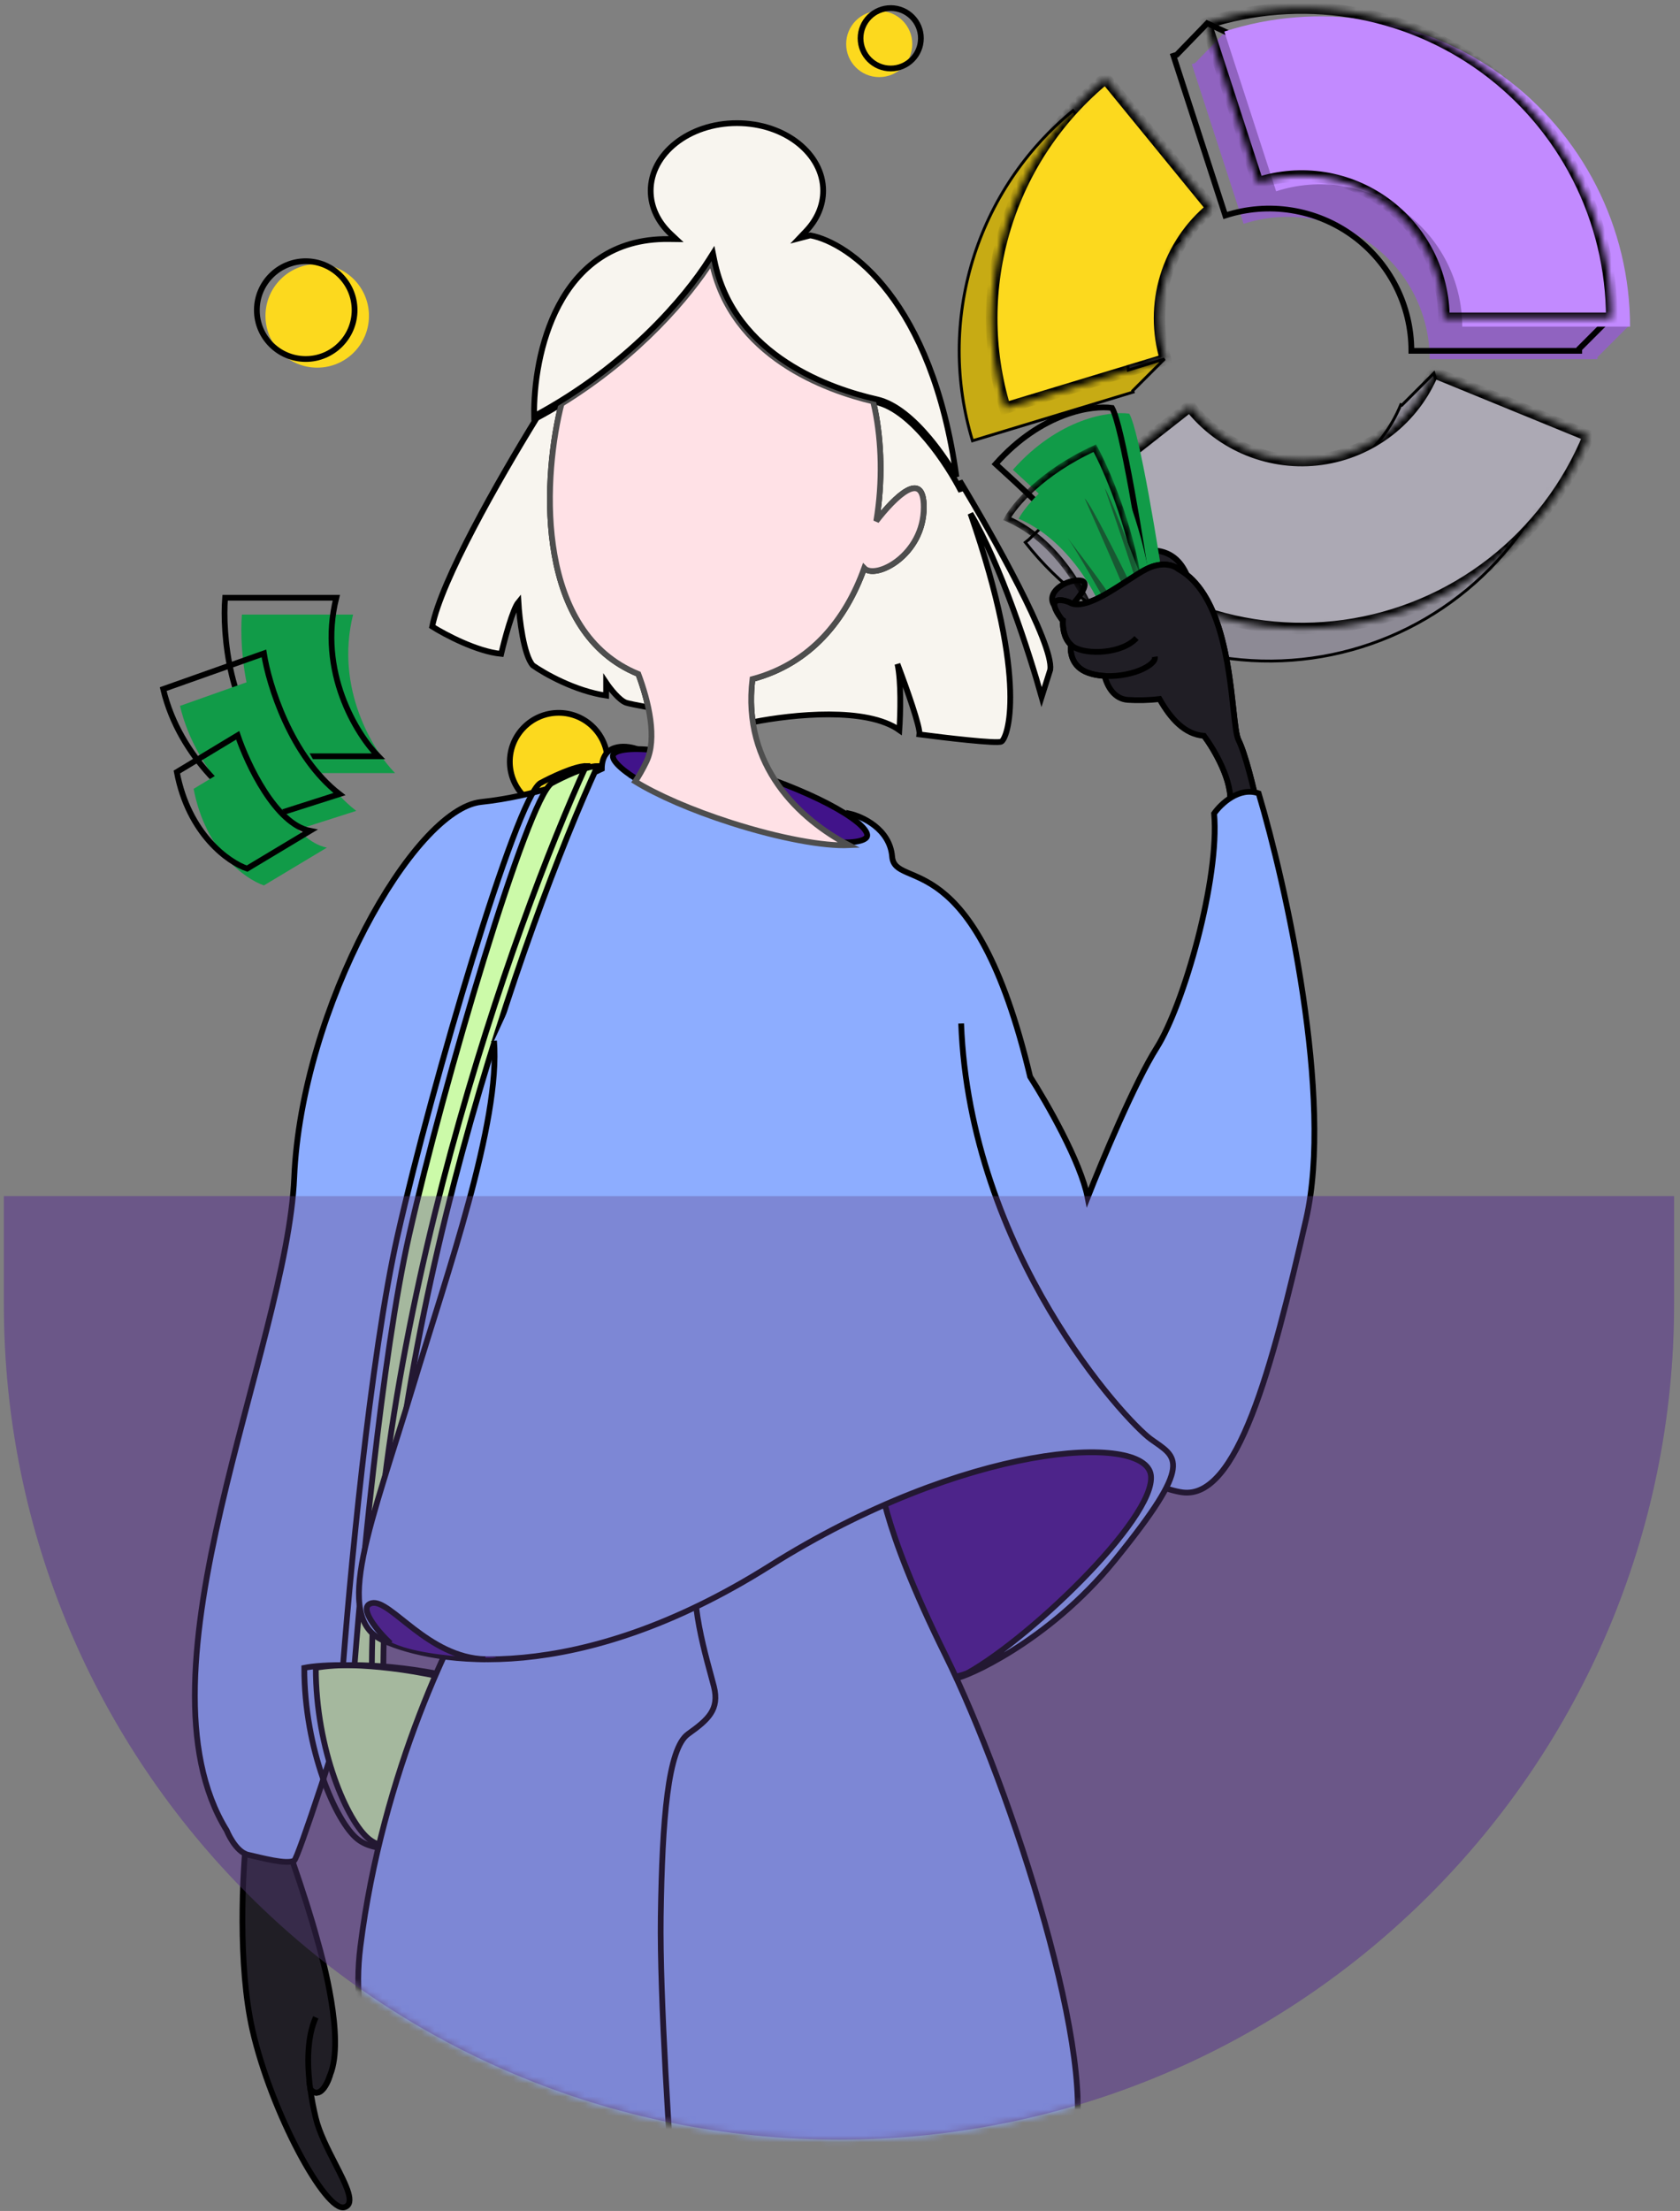 <svg width="257" height="338" viewBox="0 0 257 338" fill="none" xmlns="http://www.w3.org/2000/svg">
<rect x="0" y="0" width="257" height="338" fill="#808080" stroke="none"/>
<circle cx="134.5" cy="6.731" r="5.057" fill="#FCD91E"/>
<circle cx="136.259" cy="5.852" r="4.617" stroke="black" stroke-width="0.88"/>
<circle cx="48.527" cy="48.289" r="7.916" fill="#FCD91E"/>
<circle cx="46.768" cy="47.408" r="7.476" stroke="black" stroke-width="0.88"/>
<circle cx="85.466" cy="116.449" r="7.476" fill="#FCD91E" stroke="black" stroke-width="0.88"/>
<path d="M54.015 93.952C51.19 105.251 57.118 114.816 60.435 118.187H44.867C37.548 111.895 36.574 99.409 37.002 93.952H54.015Z" fill="#119B48"/>
<path d="M51.446 91.383C48.622 102.682 54.549 112.247 57.866 115.618H42.298C34.98 109.326 34.006 96.84 34.434 91.383H51.446Z" stroke="black" stroke-width="0.88"/>
<path d="M54.496 123.963C47.049 118.186 43.69 107.218 42.941 102.457L27.533 107.914C30.101 118.699 38.875 125.568 42.941 127.655L54.496 123.963Z" fill="#119B48"/>
<path d="M51.928 121.396C44.481 115.618 41.121 104.651 40.372 99.89L24.965 105.346C27.532 116.132 36.306 123.001 40.372 125.087L51.928 121.396Z" stroke="black" stroke-width="0.88"/>
<path d="M50.003 129.581C44.739 128.553 40.427 119.416 38.929 114.976L29.62 120.593C31.418 130.094 37.538 134.395 40.373 135.358L50.003 129.581Z" fill="#119B48"/>
<path d="M47.434 127.013C42.169 125.986 37.857 116.849 36.359 112.408L27.051 118.026C28.848 127.527 34.968 131.828 37.804 132.791L47.434 127.013Z" stroke="black" stroke-width="0.88"/>
<path d="M0.594 182.854H256.092V199.345C256.092 269.899 198.896 327.094 128.343 327.094C57.789 327.094 0.594 269.899 0.594 199.345V182.854Z" fill="#61458D" fill-opacity="0.5" style="mix-blend-mode:hard-light"/>
<path d="M182.819 9.639L187.474 4.839L206.132 13.546L243.761 39.98L249.203 49.775L244.382 54.597C244.383 54.7 244.383 54.803 244.383 54.907H218.71C218.71 51.474 217.898 48.091 216.34 45.033C214.782 41.975 212.522 39.329 209.746 37.311C206.97 35.293 203.755 33.961 200.365 33.424C196.976 32.886 193.507 33.158 190.242 34.218L182.315 9.799C182.483 9.745 182.651 9.692 182.819 9.639Z" fill="#9063C0"/>
<path d="M180.017 8.366L184.672 3.565L203.331 12.273L240.959 38.706L246.401 48.502L241.58 53.323C241.581 53.426 241.581 53.53 241.581 53.633H215.908C215.908 50.201 215.096 46.818 213.538 43.76C211.98 40.701 209.721 38.055 206.944 36.038C204.168 34.02 200.953 32.688 197.564 32.15C194.174 31.613 190.705 31.885 187.441 32.945L179.514 8.526C179.681 8.472 179.849 8.418 180.017 8.366Z" stroke="black" stroke-width="0.88"/>
<path d="M249.358 49.931C249.358 42.448 247.587 35.071 244.19 28.404C240.793 21.736 235.867 15.967 229.814 11.568C223.76 7.169 216.752 4.264 209.361 3.092C201.971 1.92 194.407 2.514 187.29 4.824L195.217 29.243C198.481 28.183 201.95 27.911 205.34 28.448C208.73 28.986 211.944 30.318 214.721 32.336C217.497 34.353 219.757 36.999 221.314 40.058C222.872 43.116 223.685 46.499 223.685 49.931H249.358Z" fill="#C28AFF"/>
<mask id="path-16-inside-1_37_839" fill="white">
<path d="M246.557 48.658C246.557 41.175 244.786 33.798 241.389 27.13C237.993 20.463 233.066 14.694 227.013 10.294C220.96 5.895 213.951 2.991 206.56 1.819C199.17 0.647 191.607 1.24 184.489 3.551L192.416 27.969C195.681 26.91 199.15 26.637 202.539 27.175C205.929 27.712 209.143 29.044 211.92 31.062C214.696 33.08 216.956 35.726 218.514 38.784C220.072 41.842 220.884 45.226 220.884 48.658H246.557Z"/>
</mask>
<path d="M246.557 48.658C246.557 41.175 244.786 33.798 241.389 27.13C237.993 20.463 233.066 14.694 227.013 10.294C220.96 5.895 213.951 2.991 206.56 1.819C199.17 0.647 191.607 1.24 184.489 3.551L192.416 27.969C195.681 26.91 199.15 26.637 202.539 27.175C205.929 27.712 209.143 29.044 211.92 31.062C214.696 33.08 216.956 35.726 218.514 38.784C220.072 41.842 220.884 45.226 220.884 48.658H246.557Z" stroke="black" stroke-width="1.759" mask="url(#path-16-inside-1_37_839)"/>
<path fill-rule="evenodd" clip-rule="evenodd" d="M148.791 39.813C151.529 30.828 156.873 22.857 164.147 16.913L180.393 36.792C177.057 39.518 174.605 43.174 173.35 47.295C172.431 50.31 172.183 53.474 172.604 56.569L178.142 54.877L173.28 59.74C173.299 59.807 173.319 59.874 173.34 59.941L148.77 67.385C146.046 58.395 146.054 48.799 148.791 39.813Z" fill="#C7AB14"/>
<path d="M164.147 16.913L164.317 16.774L164.178 16.604L164.007 16.743L164.147 16.913ZM148.791 39.813L148.581 39.749L148.791 39.813ZM180.393 36.792L180.532 36.962L180.702 36.823L180.563 36.653L180.393 36.792ZM173.35 47.295L173.139 47.231L173.35 47.295ZM172.604 56.569L172.386 56.599L172.421 56.855L172.669 56.78L172.604 56.569ZM178.142 54.877L178.298 55.033L178.078 54.667L178.142 54.877ZM173.28 59.74L173.124 59.584L173.032 59.676L173.069 59.801L173.28 59.74ZM173.34 59.941L173.404 60.152L173.614 60.088L173.55 59.877L173.34 59.941ZM148.77 67.385L148.559 67.449L148.623 67.659L148.833 67.595L148.77 67.385ZM164.007 16.743C156.7 22.715 151.331 30.722 148.581 39.749L149.001 39.877C151.726 30.933 157.046 23 164.286 17.083L164.007 16.743ZM180.563 36.653L164.317 16.774L163.976 17.052L180.222 36.931L180.563 36.653ZM173.56 47.359C174.803 43.28 177.229 39.661 180.532 36.962L180.253 36.622C176.884 39.376 174.408 43.068 173.139 47.231L173.56 47.359ZM172.822 56.54C172.405 53.475 172.651 50.343 173.56 47.359L173.139 47.231C172.212 50.276 171.961 53.472 172.386 56.599L172.822 56.54ZM172.669 56.78L178.206 55.088L178.078 54.667L172.54 56.359L172.669 56.78ZM177.987 54.722L173.124 59.584L173.435 59.895L178.298 55.033L177.987 54.722ZM173.55 59.877C173.53 59.811 173.51 59.745 173.491 59.678L173.069 59.801C173.089 59.869 173.109 59.937 173.129 60.005L173.55 59.877ZM148.833 67.595L173.404 60.152L173.276 59.731L148.706 67.174L148.833 67.595ZM148.581 39.749C145.831 48.776 145.823 58.417 148.559 67.449L148.98 67.321C146.269 58.373 146.277 48.821 149.001 39.877L148.581 39.749Z" fill="black"/>
<mask id="path-19-inside-2_37_839" fill="white">
<path d="M169.122 11.936C161.849 17.881 156.504 25.851 153.767 34.836C151.029 43.822 151.022 53.418 153.745 62.408L178.315 54.965C177.066 50.841 177.07 46.44 178.325 42.319C179.581 38.197 182.032 34.542 185.368 31.815L169.122 11.936Z"/>
</mask>
<path d="M169.122 11.936C161.849 17.881 156.504 25.851 153.767 34.836C151.029 43.822 151.022 53.418 153.745 62.408L178.315 54.965C177.066 50.841 177.07 46.44 178.325 42.319C179.581 38.197 182.032 34.542 185.368 31.815L169.122 11.936Z" fill="#FCD91E" stroke="black" stroke-width="1.759" mask="url(#path-19-inside-2_37_839)"/>
<path fill-rule="evenodd" clip-rule="evenodd" d="M214.457 61.943L219.345 57.055L221.367 63.43L220.03 64.223L238.047 71.594C234.904 79.275 229.801 85.997 223.248 91.088C216.694 96.178 208.92 99.461 200.7 100.606C192.481 101.752 184.106 100.72 176.41 97.615C168.714 94.51 161.968 89.441 156.845 82.912L157.376 82.495L161.968 78.046L162.647 78.359L177.042 67.063C179.392 70.058 182.486 72.383 186.016 73.807C189.545 75.231 193.387 75.704 197.157 75.179C200.926 74.654 204.492 73.148 207.498 70.813C210.504 68.478 212.844 65.395 214.286 61.873L214.457 61.943Z" fill="#8D8A95"/>
<path d="M219.345 57.055L219.555 56.988L219.446 56.644L219.19 56.899L219.345 57.055ZM214.457 61.943L214.374 62.146L214.509 62.202L214.613 62.098L214.457 61.943ZM221.367 63.43L221.479 63.619L221.629 63.53L221.576 63.363L221.367 63.43ZM220.03 64.223L219.918 64.034L219.539 64.26L219.947 64.427L220.03 64.223ZM238.047 71.594L238.25 71.678L238.333 71.474L238.13 71.391L238.047 71.594ZM223.248 91.088L223.383 91.261L223.248 91.088ZM200.7 100.606L200.67 100.388L200.7 100.606ZM176.41 97.615L176.492 97.412L176.41 97.615ZM156.845 82.912L156.709 82.739L156.536 82.875L156.672 83.048L156.845 82.912ZM157.376 82.495L157.512 82.668L157.521 82.661L157.529 82.653L157.376 82.495ZM161.968 78.046L162.061 77.847L161.924 77.783L161.815 77.888L161.968 78.046ZM162.647 78.359L162.555 78.559L162.677 78.615L162.782 78.532L162.647 78.359ZM177.042 67.063L177.215 66.928L177.079 66.755L176.906 66.89L177.042 67.063ZM197.157 75.179L197.187 75.397L197.157 75.179ZM207.498 70.813L207.633 70.987L207.498 70.813ZM214.286 61.873L214.369 61.669L214.165 61.586L214.082 61.789L214.286 61.873ZM219.19 56.899L214.302 61.787L214.613 62.098L219.501 57.21L219.19 56.899ZM221.576 63.363L219.555 56.988L219.136 57.121L221.157 63.496L221.576 63.363ZM220.143 64.412L221.479 63.619L221.255 63.241L219.918 64.034L220.143 64.412ZM219.947 64.427L237.963 71.798L238.13 71.391L220.114 64.02L219.947 64.427ZM237.843 71.511C234.715 79.156 229.636 85.847 223.113 90.914L223.383 91.261C229.966 86.147 235.093 79.394 238.25 71.678L237.843 71.511ZM223.113 90.914C216.59 95.981 208.851 99.248 200.67 100.388L200.731 100.824C208.988 99.673 216.799 96.376 223.383 91.261L223.113 90.914ZM200.67 100.388C192.489 101.529 184.152 100.502 176.492 97.412L176.327 97.819C184.059 100.939 192.474 101.975 200.731 100.824L200.67 100.388ZM176.492 97.412C168.832 94.321 162.117 89.275 157.018 82.776L156.672 83.048C161.818 89.606 168.596 94.7 176.327 97.819L176.492 97.412ZM156.98 83.085L157.512 82.668L157.241 82.322L156.709 82.739L156.98 83.085ZM157.529 82.653L162.121 78.204L161.815 77.888L157.223 82.337L157.529 82.653ZM161.876 78.246L162.555 78.559L162.739 78.159L162.061 77.847L161.876 78.246ZM162.782 78.532L177.178 67.236L176.906 66.89L162.511 78.186L162.782 78.532ZM176.869 67.199C179.242 70.224 182.368 72.573 185.933 74.011L186.098 73.603C182.604 72.194 179.541 69.892 177.215 66.928L176.869 67.199ZM185.933 74.011C189.499 75.45 193.379 75.927 197.187 75.397L197.126 74.961C193.395 75.481 189.592 75.013 186.098 73.603L185.933 74.011ZM197.187 75.397C200.995 74.866 204.597 73.345 207.633 70.987L207.363 70.639C204.388 72.951 200.858 74.441 197.126 74.961L197.187 75.397ZM207.633 70.987C210.669 68.628 213.033 65.514 214.489 61.956L214.082 61.789C212.655 65.276 210.338 68.328 207.363 70.639L207.633 70.987ZM214.202 62.076L214.374 62.146L214.54 61.739L214.369 61.669L214.202 62.076Z" fill="black"/>
<mask id="path-22-inside-3_37_839" fill="white">
<path d="M161.823 77.934C166.946 84.463 173.692 89.532 181.388 92.638C189.084 95.743 197.46 96.774 205.679 95.628C213.898 94.483 221.673 91.201 228.226 86.109C234.78 81.019 239.882 74.297 243.025 66.617L219.264 56.895C217.823 60.417 215.482 63.5 212.476 65.835C209.471 68.17 205.905 69.676 202.135 70.201C198.365 70.726 194.524 70.253 190.994 68.829C187.464 67.405 184.37 65.08 182.02 62.085L161.823 77.934Z"/>
</mask>
<path d="M161.823 77.934C166.946 84.463 173.692 89.532 181.388 92.638C189.084 95.743 197.46 96.774 205.679 95.628C213.898 94.483 221.673 91.201 228.226 86.109C234.78 81.019 239.882 74.297 243.025 66.617L219.264 56.895C217.823 60.417 215.482 63.5 212.476 65.835C209.471 68.17 205.905 69.676 202.135 70.201C198.365 70.726 194.524 70.253 190.994 68.829C187.464 67.405 184.37 65.08 182.02 62.085L161.823 77.934Z" fill="#ACA9B4" stroke="black" stroke-width="1.759" mask="url(#path-22-inside-3_37_839)"/>
<path d="M133.56 61.365C133.731 61.406 133.897 61.444 134.058 61.48C139.511 62.712 144.979 71.082 147.031 75.113C146.97 74.582 146.906 74.057 146.838 73.539C151.818 81.757 161.183 98.399 160.664 102.378L159.344 106.555C157.477 99.859 152.984 86.056 148.461 78.508C157.508 104.631 154.032 112.95 153.188 113.372C152.484 113.723 144.539 112.785 140.655 112.272C140.808 111.2 138.748 105.377 137.293 101.52C137.87 104.197 137.751 109.049 137.576 111.613C132.574 108.063 121.391 109.176 115.164 110.402C114.858 108.364 114.816 106.17 115.105 103.817C124.039 101.427 129.398 94.7 132.2 86.857C133.926 88.658 141.314 84.897 141.314 77.532C141.314 71.662 136.903 75.963 134.048 79.659C135.056 73.629 134.852 67.513 133.839 62.58C133.755 62.173 133.662 61.768 133.56 61.365Z" fill="#F8F5EF"/>
<path d="M82.093 63.912C83.408 63.206 84.678 62.474 85.903 61.721L85.685 62.58C82.945 74.258 82.156 96.75 97.649 103.039C98.235 104.602 98.788 106.363 99.166 108.14C97.395 107.803 96.122 107.542 95.8 107.435C94.744 107.083 93.308 105.236 92.721 104.357V106.336C87.972 105.632 83.267 102.964 81.508 101.718C80.1 100.135 79.456 94.609 79.309 92.043C78.429 93.099 77.183 97.76 76.67 99.959C72.976 99.607 68.095 97.027 66.116 95.781C67.487 88.775 76.21 73.462 82.093 63.912Z" fill="#F8F5EF"/>
<path d="M133.56 61.365C133.731 61.406 133.897 61.444 134.058 61.48C139.511 62.712 144.979 71.082 147.031 75.113C146.97 74.582 146.906 74.057 146.838 73.539C151.818 81.757 161.183 98.399 160.664 102.378L159.344 106.555C157.477 99.859 152.984 86.056 148.461 78.508C157.508 104.631 154.032 112.95 153.188 113.372C152.484 113.723 144.539 112.785 140.655 112.272C140.808 111.2 138.748 105.377 137.293 101.52C137.87 104.197 137.751 109.049 137.576 111.613C132.574 108.063 121.391 109.176 115.164 110.402C114.858 108.364 114.816 106.17 115.105 103.817C124.039 101.427 129.398 94.7 132.2 86.857C133.926 88.658 141.314 84.897 141.314 77.532C141.314 71.662 136.903 75.963 134.048 79.659C135.056 73.629 134.852 67.513 133.839 62.58C133.755 62.173 133.662 61.768 133.56 61.365Z" stroke="black" stroke-width="0.88"/>
<path d="M82.093 63.912C83.408 63.206 84.678 62.474 85.903 61.721L85.685 62.58C82.945 74.258 82.156 96.75 97.649 103.039C98.235 104.602 98.788 106.363 99.166 108.14C97.395 107.803 96.122 107.542 95.8 107.435C94.744 107.083 93.308 105.236 92.721 104.357V106.336C87.972 105.632 83.267 102.964 81.508 101.718C80.1 100.135 79.456 94.609 79.309 92.043C78.429 93.099 77.183 97.76 76.67 99.959C72.976 99.607 68.095 97.027 66.116 95.781C67.487 88.775 76.21 73.462 82.093 63.912Z" stroke="black" stroke-width="0.88"/>
<path d="M37.753 280.259C37.093 286.122 36.345 300.356 38.632 310.382C41.49 322.915 49.846 338.306 52.704 337.427C54.414 336.901 52.977 334.094 51.264 330.747C50.113 328.497 48.837 326.004 48.307 323.795C47.96 322.351 47.675 320.877 47.473 319.417C48.851 320.93 50.024 318.763 50.505 317.198C52.793 311.643 49.275 299.143 48.622 296.865L48.454 296.255C47.648 293.263 46.403 289.323 44.569 283.997L37.753 280.259Z" fill="#201E25" stroke="black" stroke-width="0.88"/>
<path d="M50.505 317.198C50.024 318.763 48.851 320.93 47.473 319.417C46.908 315.316 47.01 311.322 48.307 308.403" stroke="black" stroke-width="0.88"/>
<path d="M164.125 92.314C163.909 92.256 163.707 92.167 163.522 92.044C162.516 91.674 161.103 91.471 161.327 92.649C161.245 92.542 161.17 92.414 161.104 92.264C160.224 90.285 163.302 88.526 165.281 88.746C166.864 88.922 165.208 91.165 164.182 92.264C164.164 92.281 164.145 92.297 164.125 92.314Z" fill="#201E25" stroke="black" stroke-width="0.88"/>
<path d="M174.558 87.447C174.066 86.134 173.844 84.128 176.054 84.128C179.132 84.128 180.672 85.887 181.551 87.866C181.552 87.867 181.552 87.868 181.553 87.87C181.139 87.539 180.699 87.243 180.232 86.986C179.645 86.473 177.857 85.755 175.394 86.986C175.136 87.115 174.856 87.271 174.558 87.447Z" fill="#201E25" stroke="black" stroke-width="0.88"/>
<path d="M175.834 94.024C175.482 91.034 161.762 77.973 154.945 71.816C161.981 63.901 169.75 62.801 172.755 63.241C174.339 66.055 177.226 83.909 178.472 92.485L175.834 94.024Z" fill="#119B48"/>
<path d="M173.196 93.144C172.844 90.154 159.124 77.093 152.308 70.936C159.344 63.021 167.113 61.921 170.118 62.361C171.701 65.175 174.589 83.029 175.835 91.605L173.196 93.144Z" stroke="black" stroke-width="0.88"/>
<path d="M155.827 79.291C163.567 82.633 167.994 91.091 169.24 94.902L176.056 89.405C174.649 80.082 170.925 71.595 169.24 68.517C161.148 72.21 156.927 77.238 155.827 79.291Z" fill="#119B48"/>
<mask id="mask0_37_839" style="mask-type:alpha" maskUnits="userSpaceOnUse" x="153" y="67" width="22" height="29">
<path d="M154.068 79.291C161.808 82.633 166.235 91.091 167.481 94.902L174.297 89.405C172.89 80.082 169.167 71.595 167.481 68.517C159.389 72.21 155.168 77.238 154.068 79.291Z" fill="#D9D9D9" stroke="black" stroke-width="0.88"/>
</mask>
<g mask="url(#mask0_37_839)">
<path d="M154.068 79.291C161.808 82.633 166.235 91.091 167.481 94.902L174.297 89.405C172.89 80.082 169.167 71.595 167.481 68.517C159.389 72.21 155.168 77.238 154.068 79.291Z" stroke="black" stroke-width="0.88"/>
<path d="M170.119 93.802C168.345 90.595 164.69 84.135 163.343 82.266C163.254 82.15 163.167 82.037 163.083 81.929C163.156 82.014 163.243 82.127 163.343 82.266C165.908 85.596 170.609 91.853 170.779 92.703L170.119 93.802Z" fill="#185832"/>
<path d="M172.538 91.603C172.362 90.724 168.067 80.976 165.941 76.212C166.821 76.916 171.438 86.18 173.637 90.724L172.538 91.603Z" fill="#185832"/>
<path d="M174.297 90.724C174.297 90.02 170.779 79.73 169.02 74.673C169.547 75.201 173.344 85.007 175.176 89.844C174.883 90.431 174.297 91.427 174.297 90.724Z" fill="#185832"/>
</g>
<path d="M169.899 94.682C166.732 96.793 163.596 95.562 162.423 94.682C159.96 91.34 162.13 91.531 163.522 92.044C166.161 93.803 172.317 88.526 175.396 86.987C177.858 85.755 179.647 86.474 180.233 86.987C189.028 91.824 188.148 110.513 189.468 113.152C190.523 115.263 191.813 120.628 192.326 123.046C190.714 124.512 187.621 126.564 188.149 123.046C188.676 119.528 185.73 114.545 184.191 112.492" stroke="black" stroke-width="0.88"/>
<path d="M192.326 123.046C191.813 120.628 190.523 115.263 189.468 113.152C189.123 112.463 188.929 110.681 188.673 108.337C187.949 101.701 186.732 90.561 180.233 86.987C179.647 86.474 177.858 85.755 175.396 86.987C174.572 87.398 173.527 88.078 172.389 88.819C169.274 90.846 165.455 93.332 163.522 92.044C162.13 91.531 159.96 91.34 162.423 94.682C162.48 94.725 162.541 94.768 162.607 94.812C162.539 95.839 162.719 97.549 163.811 98.567C163.678 99.948 164.076 101.953 166.381 102.818C167.177 103.116 168.063 103.28 168.973 103.333C169.363 104.861 170.393 106.852 172.537 106.995C173.996 107.093 175.756 107.061 177.38 106.862C179.069 109.856 181.215 112.269 184.191 112.492C185.73 114.545 188.676 119.528 188.149 123.046C187.621 126.564 190.714 124.512 192.326 123.046Z" fill="#201E25" stroke="black" stroke-width="0.88"/>
<path d="M173.858 97.54C171.659 99.959 166.162 100.179 164.183 98.859C162.77 97.917 162.536 95.971 162.607 94.834" stroke="black" stroke-width="0.88"/>
<path d="M176.658 100.399C176.696 100.633 176.649 100.855 176.496 101.059C175.177 102.818 169.9 104.137 166.381 102.818C164.053 101.945 163.671 99.907 163.816 98.524" stroke="black" stroke-width="0.88"/>
<path d="M91.182 118.209C91.006 117.329 90.083 117.109 89.643 117.109L88.764 119.528L91.182 118.209Z" fill="#D9D9D9" stroke="black" stroke-width="0.88"/>
<path d="M92.062 117.548C92.062 113.678 95.58 113.884 97.339 114.47C97.339 125.244 72.449 179.818 70.514 196.704C68.579 213.591 46.107 283.776 45.008 284.435C43.909 285.095 39.951 283.996 37.972 283.556C35.993 283.116 34.674 279.818 34.674 279.818C19.722 255.631 43.909 205.939 45.008 179.993C46.107 154.048 63.258 123.705 73.592 122.605C81.86 121.726 89.35 118.867 92.062 117.548Z" fill="#8DADFF"/>
<path d="M136.477 130.961C136.125 126.739 131.933 124.804 129.881 124.364C129.441 134.112 128.825 158.885 129.881 179.993C131.2 206.379 172.537 227.047 180.892 228.147C189.248 229.246 194.525 209.457 199.802 186.37C204.024 167.9 196.724 135.285 192.546 121.286C189.556 120.231 186.756 122.899 185.73 124.364C186.609 134.259 181.112 153.608 176.935 160.204C173.593 165.482 168.506 177.648 166.381 183.072C165.325 177.619 160.077 168.487 157.585 164.602C149.01 128.542 136.917 136.238 136.477 130.961Z" fill="#8DADFF"/>
<path d="M92.062 117.548C92.062 113.678 95.58 113.884 97.339 114.47C97.339 125.244 72.449 179.818 70.514 196.704C68.579 213.591 46.107 283.776 45.008 284.435C43.909 285.095 39.951 283.996 37.972 283.556C35.993 283.116 34.674 279.818 34.674 279.818C19.722 255.631 43.909 205.939 45.008 179.993C46.107 154.048 63.258 123.705 73.592 122.605C81.86 121.726 89.35 118.867 92.062 117.548Z" stroke="black" stroke-width="0.88"/>
<path d="M136.477 130.961C136.125 126.739 131.933 124.804 129.881 124.364C129.441 134.112 128.825 158.885 129.881 179.993C131.2 206.379 172.537 227.047 180.892 228.147C189.248 229.246 194.525 209.457 199.802 186.37C204.024 167.9 196.724 135.285 192.546 121.286C189.556 120.231 186.756 122.899 185.73 124.364C186.609 134.259 181.112 153.608 176.935 160.204C173.593 165.482 168.506 177.648 166.381 183.072C165.325 177.619 160.077 168.487 157.585 164.602C149.01 128.542 136.917 136.238 136.477 130.961Z" stroke="black" stroke-width="0.88"/>
<path d="M58.641 257.391C58.289 203.213 80.335 141.296 91.403 117.109C89.644 117.109 85.979 118.868 84.367 119.748C80.629 122.386 67.876 165.482 62.599 188.79C58.377 207.435 55.123 242.293 54.023 257.391H58.641Z" fill="#CCFAA9" stroke="black" stroke-width="0.88"/>
<path d="M56.883 257.391C56.531 203.213 78.578 141.296 89.645 117.109C87.886 117.109 84.221 118.868 82.609 119.748C78.871 122.386 66.118 165.482 60.841 188.79C56.619 207.435 53.365 242.293 52.266 257.391H56.883Z" stroke="black" stroke-width="0.88"/>
<path d="M68.976 256.293C58.422 254.006 50.8 254.46 48.308 254.973C48.308 267.506 53.145 278.5 56.443 281.139C59.082 283.25 63.553 282.605 65.458 282.018C63.699 278.852 67.07 263.549 68.976 256.293Z" fill="#CCFAA9" stroke="black" stroke-width="0.88"/>
<path d="M67.216 256.293C56.662 254.006 49.04 254.46 46.548 254.973C46.548 267.506 51.385 278.5 54.683 281.139C57.322 283.25 61.793 282.605 63.698 282.018C61.939 278.852 65.311 263.549 67.216 256.293Z" stroke="black" stroke-width="0.88"/>
<path d="M151.868 253.874C148.57 256.733 137.869 257.979 135.157 258.052L133.398 245.519C133.618 240.389 133.706 229.644 136.697 227.709C140.435 225.29 166.82 219.574 172.757 221.113C178.693 222.652 178.56 225.788 175.395 231.667C172.317 237.384 158.689 247.963 151.868 253.874Z" fill="#41138A" stroke="black" stroke-width="0.88"/>
<mask id="mask1_37_839" style="mask-type:alpha" maskUnits="userSpaceOnUse" x="0" y="58" width="257" height="270">
<path d="M0.594 58.403H256.092V199.345C256.092 269.899 198.896 327.094 128.343 327.094C57.789 327.094 0.594 269.899 0.594 199.345V58.403Z" fill="#D9D9D9"/>
</mask>
<g mask="url(#mask1_37_839)">
<path d="M144.614 252.996C134.5 232.548 134.5 225.511 134.06 223.093L103.937 232.328L92.503 332.812L119.548 341.167C132.814 341.24 160.269 338.88 163.963 328.854C168.581 316.321 154.728 273.445 144.614 252.996Z" fill="#8DADFF" stroke="black" stroke-width="0.88"/>
<path d="M55.124 297.632C58.466 270.894 69.416 248.672 74.473 240.903C86.053 238.485 108.774 234.615 107.015 238.485C104.816 243.322 108.334 254.316 109.214 257.834C110.093 261.352 108.334 262.891 105.256 265.09C102.177 267.288 101.298 278.062 101.078 293.014C100.902 304.976 102.471 328.928 103.277 339.408H87.226C75.132 336.623 51.782 324.369 55.124 297.632Z" fill="#8DADFF" stroke="black" stroke-width="0.88"/>
</g>
<path d="M63.26 211.657C68.361 194.77 76.599 171.493 75.573 159.106L94.263 118.429L132.522 127.444L147.033 156.468C148.353 191.428 172.1 217.154 176.057 220.012C180.015 222.871 182.874 223.31 170.56 238.482C160.174 251.28 147.328 256.512 146.374 256.512C146.154 256.512 146.594 256.512 147.033 256.292C156.494 251.562 176.937 232.105 176.057 225.509C175.178 218.913 147.473 220.672 117.79 239.361C88.106 258.051 66.558 254.313 58.643 250.795C50.727 247.277 56.884 232.765 63.26 211.657Z" fill="#8DADFF"/>
<path d="M75.573 159.107C76.599 171.494 68.361 194.771 63.26 211.658C56.884 232.766 50.727 247.278 58.643 250.796C66.558 254.314 88.106 258.052 117.79 239.363C147.473 220.673 175.178 218.914 176.057 225.51C176.937 232.107 156.494 251.563 147.033 256.293C146.594 256.513 146.154 256.513 146.374 256.513C147.328 256.513 160.174 251.281 170.56 238.483C182.874 223.312 180.015 222.872 176.057 220.013C172.1 217.155 148.353 191.429 147.033 156.469" stroke="black" stroke-width="0.88"/>
<path d="M132.641 127.857C132.596 127.998 132.473 128.157 132.184 128.309C131.894 128.463 131.475 128.589 130.919 128.672C129.81 128.84 128.256 128.827 126.355 128.63C122.562 128.238 117.481 127.126 112.02 125.382C106.559 123.638 101.774 121.6 98.455 119.722C96.792 118.78 95.518 117.891 94.711 117.111C94.307 116.721 94.038 116.375 93.89 116.082C93.744 115.791 93.735 115.589 93.78 115.449C93.825 115.308 93.949 115.149 94.237 114.996C94.527 114.843 94.946 114.717 95.502 114.633C96.612 114.466 98.166 114.479 100.066 114.676C103.86 115.068 108.94 116.18 114.401 117.924C119.863 119.668 124.647 121.705 127.966 123.584C129.629 124.525 130.903 125.415 131.71 126.195C132.115 126.585 132.384 126.93 132.531 127.224C132.678 127.515 132.686 127.716 132.641 127.857Z" fill="#41138A" stroke="black" stroke-width="0.88"/>
<path d="M85.906 61.721C97.849 54.385 105.544 45.151 108.856 39.908C111.842 54.615 126.578 59.711 133.562 61.365C133.664 61.768 133.757 62.173 133.841 62.58C134.854 67.512 135.058 73.629 134.05 79.659C136.905 75.962 141.317 71.661 141.317 77.531C141.317 84.896 133.928 88.657 132.203 86.856C129.4 94.7 124.041 101.426 115.107 103.817C113.479 117.087 122.358 125.283 129.867 129.211C126.06 129.386 119.314 128.171 111.888 125.8C105.795 123.855 100.526 121.54 97.174 119.475C97.75 118.599 98.329 117.594 98.88 116.45C100.575 112.93 99.234 107.26 97.651 103.039C82.159 96.749 82.947 74.258 85.688 62.58L85.906 61.721Z" fill="#FFE1E6" stroke="#4E4E4E" stroke-width="0.88"/>
<path d="M123.329 35.31L122.271 36.426L123.759 36.038L123.962 35.985C129.876 37.085 142.576 45.898 146.307 72.887C145.242 71.079 143.809 68.934 142.158 66.965C139.844 64.203 137.034 61.702 134.156 61.052C130.803 60.295 125.324 58.683 120.312 55.405C115.306 52.131 110.785 47.209 109.285 39.821L109.067 38.748L108.482 39.674C104.85 45.425 95.863 56.065 81.71 63.62C81.639 58.849 82.551 52.214 85.459 46.708C88.5 40.952 93.709 36.444 102.306 36.546L103.439 36.56L102.612 35.785C100.681 33.979 99.538 31.665 99.538 29.159C99.538 23.542 105.343 18.825 112.731 18.825C120.119 18.825 125.924 23.542 125.924 29.159C125.924 31.451 124.968 33.581 123.329 35.31Z" fill="#F8F5EF" stroke="black" stroke-width="0.88"/>
<path d="M56.882 245.078C54.596 245.606 57.835 249.256 59.741 251.015C65.677 254.093 82.168 253.434 73.373 253.214C64.578 252.994 59.741 244.419 56.882 245.078Z" fill="#41138A"/>
<path d="M59.741 251.236C57.835 249.477 54.596 245.607 56.882 245.079C59.741 244.42 65.457 253.435 74.253 253.655" stroke="black" stroke-width="0.88"/>
<g style="mix-blend-mode:overlay">
<path d="M0.594 182.854H256.092V199.345C256.092 269.899 198.896 327.094 128.343 327.094C57.789 327.094 0.594 269.899 0.594 199.345V182.854Z" fill="#61458D" fill-opacity="0.36" style="mix-blend-mode:hard-light"/>
</g>
</svg>
